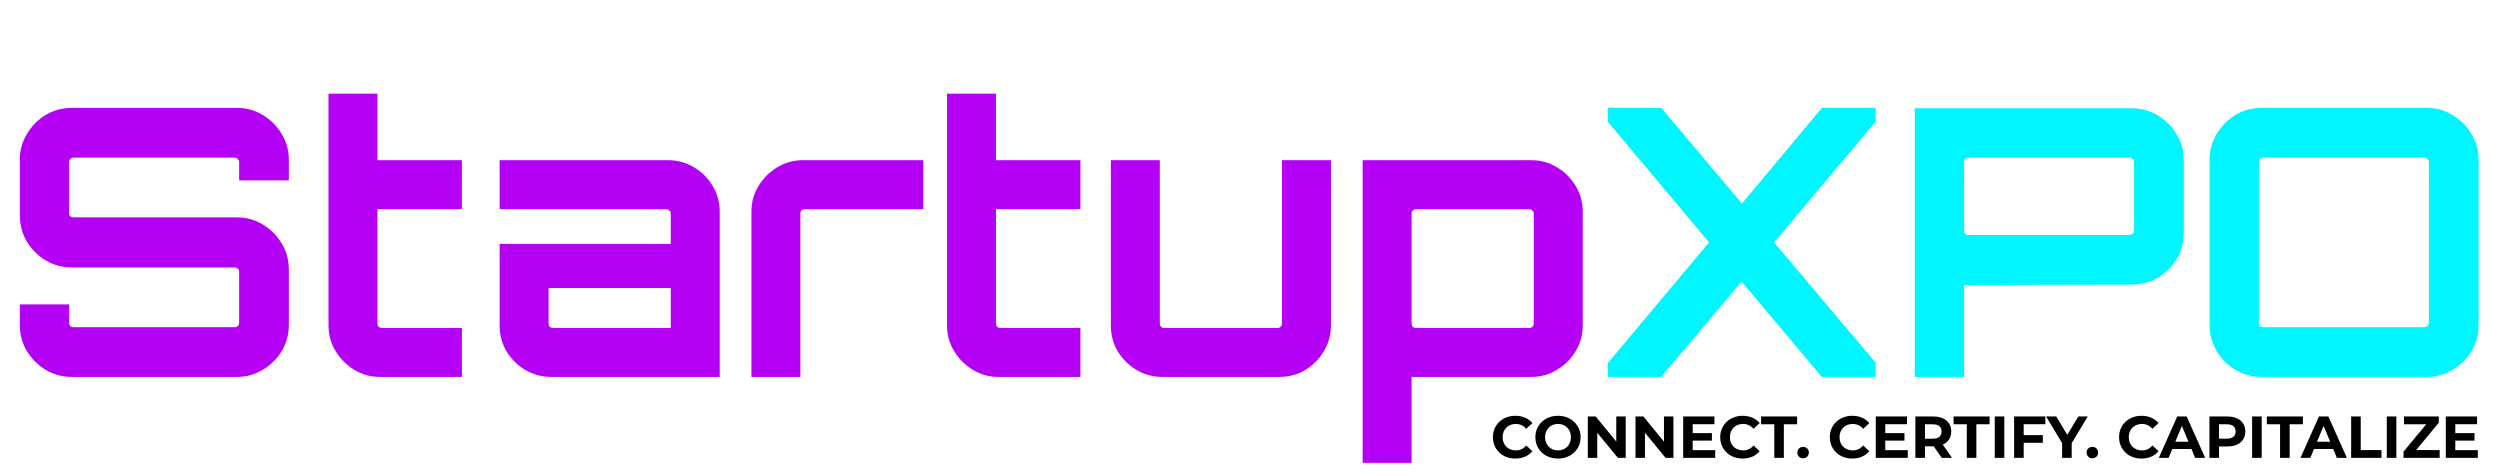 <svg width="1174" height="222" viewBox="0 0 1174 222" fill="none" xmlns="http://www.w3.org/2000/svg">
<path d="M33.69 177C29.245 177 25.151 175.889 21.407 173.666C17.781 171.443 14.856 168.519 12.634 164.893C10.411 161.149 9.3 157.055 9.3 152.61V142.959H32.462V151.557C32.462 152.142 32.637 152.668 32.988 153.136C33.456 153.487 33.983 153.663 34.568 153.663H110.195C110.78 153.663 111.248 153.487 111.599 153.136C112.067 152.668 112.301 152.142 112.301 151.557V127.518C112.301 126.933 112.067 126.465 111.599 126.114C111.248 125.763 110.78 125.587 110.195 125.587H33.69C29.245 125.587 25.151 124.476 21.407 122.253C17.781 120.031 14.856 117.106 12.634 113.48C10.411 109.737 9.3 105.584 9.3 101.022V75.052C9.3 70.607 10.411 66.571 12.634 62.945C14.856 59.201 17.781 56.218 21.407 53.996C25.151 51.773 29.245 50.662 33.69 50.662H111.248C115.693 50.662 119.729 51.773 123.355 53.996C127.099 56.218 130.082 59.201 132.304 62.945C134.527 66.571 135.638 70.607 135.638 75.052V84.703H112.301V76.105C112.301 75.52 112.067 75.052 111.599 74.701C111.248 74.233 110.78 73.999 110.195 73.999H34.568C33.983 73.999 33.456 74.233 32.988 74.701C32.637 75.052 32.462 75.52 32.462 76.105V100.144C32.462 100.729 32.637 101.197 32.988 101.548C33.456 101.899 33.983 102.074 34.568 102.074H111.248C115.693 102.074 119.729 103.186 123.355 105.408C127.099 107.631 130.082 110.614 132.304 114.357C134.527 117.984 135.638 122.078 135.638 126.64V152.61C135.638 157.055 134.527 161.149 132.304 164.893C130.082 168.519 127.099 171.443 123.355 173.666C119.729 175.889 115.693 177 111.248 177H33.69ZM178.483 177C174.038 177 170.002 175.889 166.375 173.666C162.749 171.443 159.825 168.519 157.602 164.893C155.379 161.266 154.268 157.23 154.268 152.785V43.994H177.255V75.228H216.911V98.214H177.255V151.908C177.255 152.493 177.43 153.019 177.781 153.487C178.249 153.838 178.775 154.013 179.36 154.013H216.911V177H178.483ZM258.845 177C254.4 177 250.306 175.889 246.562 173.666C242.936 171.443 240.011 168.519 237.789 164.893C235.683 161.266 234.63 157.23 234.63 152.785V114.533H314.996V100.32C314.996 99.735 314.762 99.267 314.294 98.916C313.943 98.448 313.475 98.214 312.89 98.214H234.63V75.228H313.767C318.212 75.228 322.248 76.339 325.875 78.561C329.618 80.784 332.543 83.709 334.648 87.335C336.871 90.961 337.982 94.997 337.982 99.442V177H258.845ZM259.723 154.013H314.996V135.238H257.617V151.908C257.617 152.493 257.792 153.019 258.143 153.487C258.611 153.838 259.138 154.013 259.723 154.013ZM352.867 177V99.442C352.867 94.997 353.978 90.961 356.201 87.335C358.423 83.709 361.348 80.784 364.974 78.561C368.718 76.339 372.753 75.228 377.082 75.228H433.583V98.214H377.959C377.374 98.214 376.848 98.448 376.38 98.916C376.029 99.267 375.853 99.735 375.853 100.32V177H352.867ZM468.933 177C464.488 177 460.452 175.889 456.826 173.666C453.199 171.443 450.275 168.519 448.052 164.893C445.83 161.266 444.718 157.23 444.718 152.785V43.994H467.705V75.228H507.361V98.214H467.705V151.908C467.705 152.493 467.88 153.019 468.231 153.487C468.699 153.838 469.226 154.013 469.811 154.013H507.361V177H468.933ZM545.873 177C541.427 177 537.333 175.889 533.59 173.666C529.963 171.443 527.039 168.519 524.816 164.893C522.711 161.266 521.658 157.23 521.658 152.785V75.228H544.644V151.908C544.644 152.493 544.82 153.019 545.171 153.487C545.639 153.838 546.165 154.013 546.75 154.013H599.917C600.502 154.013 600.97 153.838 601.321 153.487C601.789 153.019 602.023 152.493 602.023 151.908V75.228H625.009V152.785C625.009 157.23 623.898 161.266 621.675 164.893C619.57 168.519 616.704 171.443 613.077 173.666C609.451 175.889 605.357 177 600.795 177H545.873ZM639.898 217.358V75.228H719.035C723.48 75.228 727.516 76.339 731.143 78.561C734.886 80.784 737.81 83.709 739.916 87.335C742.139 90.961 743.25 94.997 743.25 99.442V152.785C743.25 157.23 742.139 161.266 739.916 164.893C737.81 168.519 734.886 171.443 731.143 173.666C727.516 175.889 723.48 177 719.035 177H662.885V217.358H639.898ZM664.99 154.013H718.158C718.743 154.013 719.211 153.838 719.562 153.487C720.029 153.019 720.263 152.493 720.263 151.908V100.32C720.263 99.735 720.029 99.267 719.562 98.916C719.211 98.448 718.743 98.214 718.158 98.214H664.99C664.406 98.214 663.879 98.448 663.411 98.916C663.06 99.267 662.885 99.735 662.885 100.32V151.908C662.885 152.493 663.06 153.019 663.411 153.487C663.879 153.838 664.406 154.013 664.99 154.013Z" fill="#B400F5"/>
<path d="M755.017 177V170.508L802.57 113.831L755.017 57.154V50.662H780.11L818.011 95.582L855.562 50.662H880.829V57.154L833.101 113.831L880.829 170.332V177H855.562L817.836 132.255L780.11 177H755.017ZM899.17 177V50.837H1000.94C1005.39 50.837 1009.48 51.949 1013.23 54.171C1016.97 56.394 1019.95 59.377 1022.17 63.12C1024.4 66.746 1025.51 70.782 1025.51 75.228V109.269C1025.51 113.714 1024.4 117.808 1022.17 121.552C1019.95 125.295 1016.97 128.278 1013.23 130.501C1009.48 132.606 1005.39 133.659 1000.94 133.659L922.332 133.834V177H899.17ZM924.438 110.322H999.889C1000.47 110.322 1001 110.146 1001.47 109.795C1001.94 109.444 1002.17 108.976 1002.17 108.391V76.105C1002.17 75.52 1001.94 75.052 1001.47 74.701C1001 74.233 1000.47 73.999 999.889 73.999H924.438C923.853 73.999 923.326 74.233 922.858 74.701C922.507 75.052 922.332 75.52 922.332 76.105V108.391C922.332 108.976 922.507 109.444 922.858 109.795C923.326 110.146 923.853 110.322 924.438 110.322ZM1062.01 177C1057.56 177 1053.47 175.889 1049.73 173.666C1046.1 171.443 1043.17 168.519 1040.95 164.893C1038.73 161.149 1037.62 157.055 1037.62 152.61V75.052C1037.62 70.607 1038.73 66.571 1040.95 62.945C1043.17 59.201 1046.1 56.218 1049.73 53.996C1053.47 51.773 1057.56 50.662 1062.01 50.662H1139.57C1144.01 50.662 1148.05 51.773 1151.67 53.996C1155.42 56.218 1158.4 59.201 1160.62 62.945C1162.85 66.571 1163.96 70.607 1163.96 75.052V152.61C1163.96 157.055 1162.85 161.149 1160.62 164.893C1158.4 168.519 1155.42 171.443 1151.67 173.666C1148.05 175.889 1144.01 177 1139.57 177H1062.01ZM1062.89 153.663H1138.34C1138.92 153.663 1139.45 153.487 1139.92 153.136C1140.38 152.668 1140.62 152.142 1140.62 151.557V76.105C1140.62 75.52 1140.38 75.052 1139.92 74.701C1139.45 74.233 1138.92 73.999 1138.34 73.999H1062.89C1062.3 73.999 1061.77 74.233 1061.31 74.701C1060.96 75.052 1060.78 75.52 1060.78 76.105V151.557C1060.78 152.142 1060.96 152.668 1061.31 153.136C1061.77 153.487 1062.3 153.663 1062.89 153.663Z" fill="#00F6FF"/>
<path d="M711.592 215.333C710.095 215.333 708.699 215.092 707.405 214.612C706.129 214.113 705.02 213.41 704.077 212.504C703.134 211.598 702.394 210.535 701.858 209.315C701.34 208.094 701.082 206.754 701.082 205.293C701.082 203.833 701.34 202.492 701.858 201.272C702.394 200.052 703.134 198.989 704.077 198.083C705.038 197.177 706.157 196.484 707.432 196.003C708.708 195.504 710.104 195.254 711.62 195.254C713.303 195.254 714.819 195.55 716.168 196.142C717.536 196.715 718.683 197.565 719.607 198.693L716.723 201.355C716.057 200.597 715.318 200.033 714.504 199.664C713.691 199.275 712.803 199.081 711.842 199.081C710.936 199.081 710.104 199.229 709.346 199.525C708.588 199.821 707.932 200.246 707.377 200.801C706.822 201.355 706.388 202.012 706.074 202.77C705.778 203.528 705.63 204.369 705.63 205.293C705.63 206.218 705.778 207.059 706.074 207.817C706.388 208.575 706.822 209.232 707.377 209.786C707.932 210.341 708.588 210.766 709.346 211.062C710.104 211.358 710.936 211.506 711.842 211.506C712.803 211.506 713.691 211.321 714.504 210.951C715.318 210.563 716.057 209.98 716.723 209.204L719.607 211.866C718.683 212.994 717.536 213.854 716.168 214.445C714.819 215.037 713.293 215.333 711.592 215.333ZM731.664 215.333C730.13 215.333 728.706 215.083 727.393 214.584C726.099 214.085 724.971 213.382 724.01 212.476C723.067 211.57 722.327 210.507 721.791 209.287C721.274 208.067 721.015 206.736 721.015 205.293C721.015 203.851 721.274 202.52 721.791 201.3C722.327 200.08 723.076 199.017 724.038 198.111C724.999 197.205 726.127 196.502 727.421 196.003C728.715 195.504 730.12 195.254 731.636 195.254C733.171 195.254 734.576 195.504 735.852 196.003C737.146 196.502 738.265 197.205 739.207 198.111C740.169 199.017 740.918 200.08 741.454 201.3C741.99 202.502 742.258 203.833 742.258 205.293C742.258 206.736 741.99 208.076 741.454 209.315C740.918 210.535 740.169 211.598 739.207 212.504C738.265 213.391 737.146 214.085 735.852 214.584C734.576 215.083 733.18 215.333 731.664 215.333ZM731.636 211.506C732.505 211.506 733.3 211.358 734.021 211.062C734.761 210.766 735.408 210.341 735.963 209.786C736.517 209.232 736.943 208.575 737.238 207.817C737.553 207.059 737.71 206.218 737.71 205.293C737.71 204.369 737.553 203.528 737.238 202.77C736.943 202.012 736.517 201.355 735.963 200.801C735.427 200.246 734.789 199.821 734.049 199.525C733.31 199.229 732.505 199.081 731.636 199.081C730.767 199.081 729.963 199.229 729.224 199.525C728.503 199.821 727.865 200.246 727.31 200.801C726.755 201.355 726.321 202.012 726.007 202.77C725.711 203.528 725.563 204.369 725.563 205.293C725.563 206.199 725.711 207.041 726.007 207.817C726.321 208.575 726.746 209.232 727.282 209.786C727.837 210.341 728.484 210.766 729.224 211.062C729.963 211.358 730.767 211.506 731.636 211.506ZM745.635 215V195.587H749.351L760.805 209.564H759.002V195.587H763.439V215H759.751L748.269 201.023H750.072V215H745.635ZM768.032 215V195.587H771.748L783.202 209.564H781.4V195.587H785.837V215H782.148L770.667 201.023H772.47V215H768.032ZM794.562 203.408H803.908V206.902H794.562V203.408ZM794.895 211.395H805.461V215H790.43V195.587H805.101V199.192H794.895V211.395ZM818.326 215.333C816.829 215.333 815.433 215.092 814.139 214.612C812.863 214.113 811.754 213.41 810.811 212.504C809.868 211.598 809.128 210.535 808.592 209.315C808.074 208.094 807.816 206.754 807.816 205.293C807.816 203.833 808.074 202.492 808.592 201.272C809.128 200.052 809.868 198.989 810.811 198.083C811.772 197.177 812.891 196.484 814.166 196.003C815.442 195.504 816.838 195.254 818.354 195.254C820.037 195.254 821.553 195.55 822.902 196.142C824.271 196.715 825.417 197.565 826.341 198.693L823.457 201.355C822.791 200.597 822.052 200.033 821.238 199.664C820.425 199.275 819.537 199.081 818.576 199.081C817.67 199.081 816.838 199.229 816.08 199.525C815.322 199.821 814.666 200.246 814.111 200.801C813.556 201.355 813.122 202.012 812.808 202.77C812.512 203.528 812.364 204.369 812.364 205.293C812.364 206.218 812.512 207.059 812.808 207.817C813.122 208.575 813.556 209.232 814.111 209.786C814.666 210.341 815.322 210.766 816.08 211.062C816.838 211.358 817.67 211.506 818.576 211.506C819.537 211.506 820.425 211.321 821.238 210.951C822.052 210.563 822.791 209.98 823.457 209.204L826.341 211.866C825.417 212.994 824.271 213.854 822.902 214.445C821.553 215.037 820.027 215.333 818.326 215.333ZM833.207 215V199.248H826.995V195.587H843.912V199.248H837.7V215H833.207ZM846.739 215.222C846 215.222 845.362 214.972 844.826 214.473C844.308 213.955 844.049 213.299 844.049 212.504C844.049 211.709 844.308 211.071 844.826 210.59C845.362 210.091 846 209.842 846.739 209.842C847.498 209.842 848.135 210.091 848.653 210.59C849.171 211.071 849.43 211.709 849.43 212.504C849.43 213.299 849.171 213.955 848.653 214.473C848.135 214.972 847.498 215.222 846.739 215.222ZM869.811 215.333C868.314 215.333 866.918 215.092 865.623 214.612C864.348 214.113 863.238 213.41 862.296 212.504C861.353 211.598 860.613 210.535 860.077 209.315C859.559 208.094 859.3 206.754 859.3 205.293C859.3 203.833 859.559 202.492 860.077 201.272C860.613 200.052 861.353 198.989 862.296 198.083C863.257 197.177 864.376 196.484 865.651 196.003C866.927 195.504 868.323 195.254 869.839 195.254C871.521 195.254 873.037 195.55 874.387 196.142C875.755 196.715 876.902 197.565 877.826 198.693L874.942 201.355C874.276 200.597 873.537 200.033 872.723 199.664C871.91 199.275 871.022 199.081 870.061 199.081C869.155 199.081 868.323 199.229 867.565 199.525C866.807 199.821 866.15 200.246 865.596 200.801C865.041 201.355 864.607 202.012 864.292 202.77C863.996 203.528 863.849 204.369 863.849 205.293C863.849 206.218 863.996 207.059 864.292 207.817C864.607 208.575 865.041 209.232 865.596 209.786C866.15 210.341 866.807 210.766 867.565 211.062C868.323 211.358 869.155 211.506 870.061 211.506C871.022 211.506 871.91 211.321 872.723 210.951C873.537 210.563 874.276 209.98 874.942 209.204L877.826 211.866C876.902 212.994 875.755 213.854 874.387 214.445C873.037 215.037 871.512 215.333 869.811 215.333ZM884.992 203.408H894.338V206.902H884.992V203.408ZM885.325 211.395H895.891V215H880.86V195.587H895.531V199.192H885.325V211.395ZM899.466 215V195.587H907.869C909.607 195.587 911.105 195.873 912.362 196.447C913.619 197.001 914.59 197.806 915.274 198.859C915.958 199.913 916.3 201.17 916.3 202.631C916.3 204.073 915.958 205.321 915.274 206.375C914.59 207.41 913.619 208.205 912.362 208.76C911.105 209.315 909.607 209.592 907.869 209.592H901.962L903.959 207.623V215H899.466ZM911.807 215L906.954 207.956H911.752L916.66 215H911.807ZM903.959 208.122L901.962 206.015H907.619C909.006 206.015 910.041 205.719 910.726 205.127C911.41 204.517 911.752 203.685 911.752 202.631C911.752 201.559 911.41 200.727 910.726 200.135C910.041 199.543 909.006 199.248 907.619 199.248H901.962L903.959 197.112V208.122ZM923.61 215V199.248H917.398V195.587H934.315V199.248H928.103V215H923.61ZM936.732 215V195.587H941.225V215H936.732ZM949.992 204.323H959.31V207.928H949.992V204.323ZM950.325 215H945.832V195.587H960.503V199.192H950.325V215ZM968.37 215V207.068L969.396 209.786L960.854 195.587H965.624L972.169 206.486H969.424L975.996 195.587H980.406L971.864 209.786L972.863 207.068V215H968.37ZM982.561 215.222C981.821 215.222 981.183 214.972 980.647 214.473C980.129 213.955 979.871 213.299 979.871 212.504C979.871 211.709 980.129 211.071 980.647 210.59C981.183 210.091 981.821 209.842 982.561 209.842C983.319 209.842 983.957 210.091 984.474 210.59C984.992 211.071 985.251 211.709 985.251 212.504C985.251 213.299 984.992 213.955 984.474 214.473C983.957 214.972 983.319 215.222 982.561 215.222ZM1005.63 215.333C1004.13 215.333 1002.74 215.092 1001.44 214.612C1000.17 214.113 999.06 213.41 998.117 212.504C997.174 211.598 996.434 210.535 995.898 209.315C995.38 208.094 995.122 206.754 995.122 205.293C995.122 203.833 995.38 202.492 995.898 201.272C996.434 200.052 997.174 198.989 998.117 198.083C999.078 197.177 1000.2 196.484 1001.47 196.003C1002.75 195.504 1004.14 195.254 1005.66 195.254C1007.34 195.254 1008.86 195.55 1010.21 196.142C1011.58 196.715 1012.72 197.565 1013.65 198.693L1010.76 201.355C1010.1 200.597 1009.36 200.033 1008.54 199.664C1007.73 199.275 1006.84 199.081 1005.88 199.081C1004.98 199.081 1004.14 199.229 1003.39 199.525C1002.63 199.821 1001.97 200.246 1001.42 200.801C1000.86 201.355 1000.43 202.012 1000.11 202.77C999.818 203.528 999.67 204.369 999.67 205.293C999.67 206.218 999.818 207.059 1000.11 207.817C1000.43 208.575 1000.86 209.232 1001.42 209.786C1001.97 210.341 1002.63 210.766 1003.39 211.062C1004.14 211.358 1004.98 211.506 1005.88 211.506C1006.84 211.506 1007.73 211.321 1008.54 210.951C1009.36 210.563 1010.1 209.98 1010.76 209.204L1013.65 211.866C1012.72 212.994 1011.58 213.854 1010.21 214.445C1008.86 215.037 1007.33 215.333 1005.63 215.333ZM1013.78 215L1022.43 195.587H1026.87L1035.55 215H1030.83L1023.73 197.861H1025.51L1018.38 215H1013.78ZM1018.1 210.84L1019.3 207.429H1029.28L1030.5 210.84H1018.1ZM1037.56 215V195.587H1045.97C1047.7 195.587 1049.2 195.873 1050.46 196.447C1051.72 197.001 1052.69 197.806 1053.37 198.859C1054.05 199.913 1054.4 201.17 1054.4 202.631C1054.4 204.073 1054.05 205.321 1053.37 206.375C1052.69 207.429 1051.72 208.242 1050.46 208.816C1049.2 209.37 1047.7 209.648 1045.97 209.648H1040.06L1042.05 207.623V215H1037.56ZM1042.05 208.122L1040.06 205.987H1045.72C1047.1 205.987 1048.14 205.691 1048.82 205.099C1049.51 204.508 1049.85 203.685 1049.85 202.631C1049.85 201.559 1049.51 200.727 1048.82 200.135C1048.14 199.543 1047.1 199.248 1045.72 199.248H1040.06L1042.05 197.112V208.122ZM1057.6 215V195.587H1062.1V215H1057.6ZM1070.72 215V199.248H1064.51V195.587H1081.43V199.248H1075.22V215H1070.72ZM1080.32 215L1088.97 195.587H1093.41L1102.09 215H1097.38L1090.28 197.861H1092.05L1084.92 215H1080.32ZM1084.65 210.84L1085.84 207.429H1095.82L1097.04 210.84H1084.65ZM1104.1 215V195.587H1108.6V211.339H1118.33V215H1104.1ZM1120.84 215V195.587H1125.33V215H1120.84ZM1128.69 215V212.088L1140.7 197.611L1141.26 199.248H1128.92V195.587H1145.25V198.499L1133.27 212.975L1132.72 211.339H1145.67V215H1128.69ZM1152.68 203.408H1162.03V206.902H1152.68V203.408ZM1153.01 211.395H1163.58V215H1148.55V195.587H1163.22V199.192H1153.01V211.395Z" fill="black"/>
</svg>
